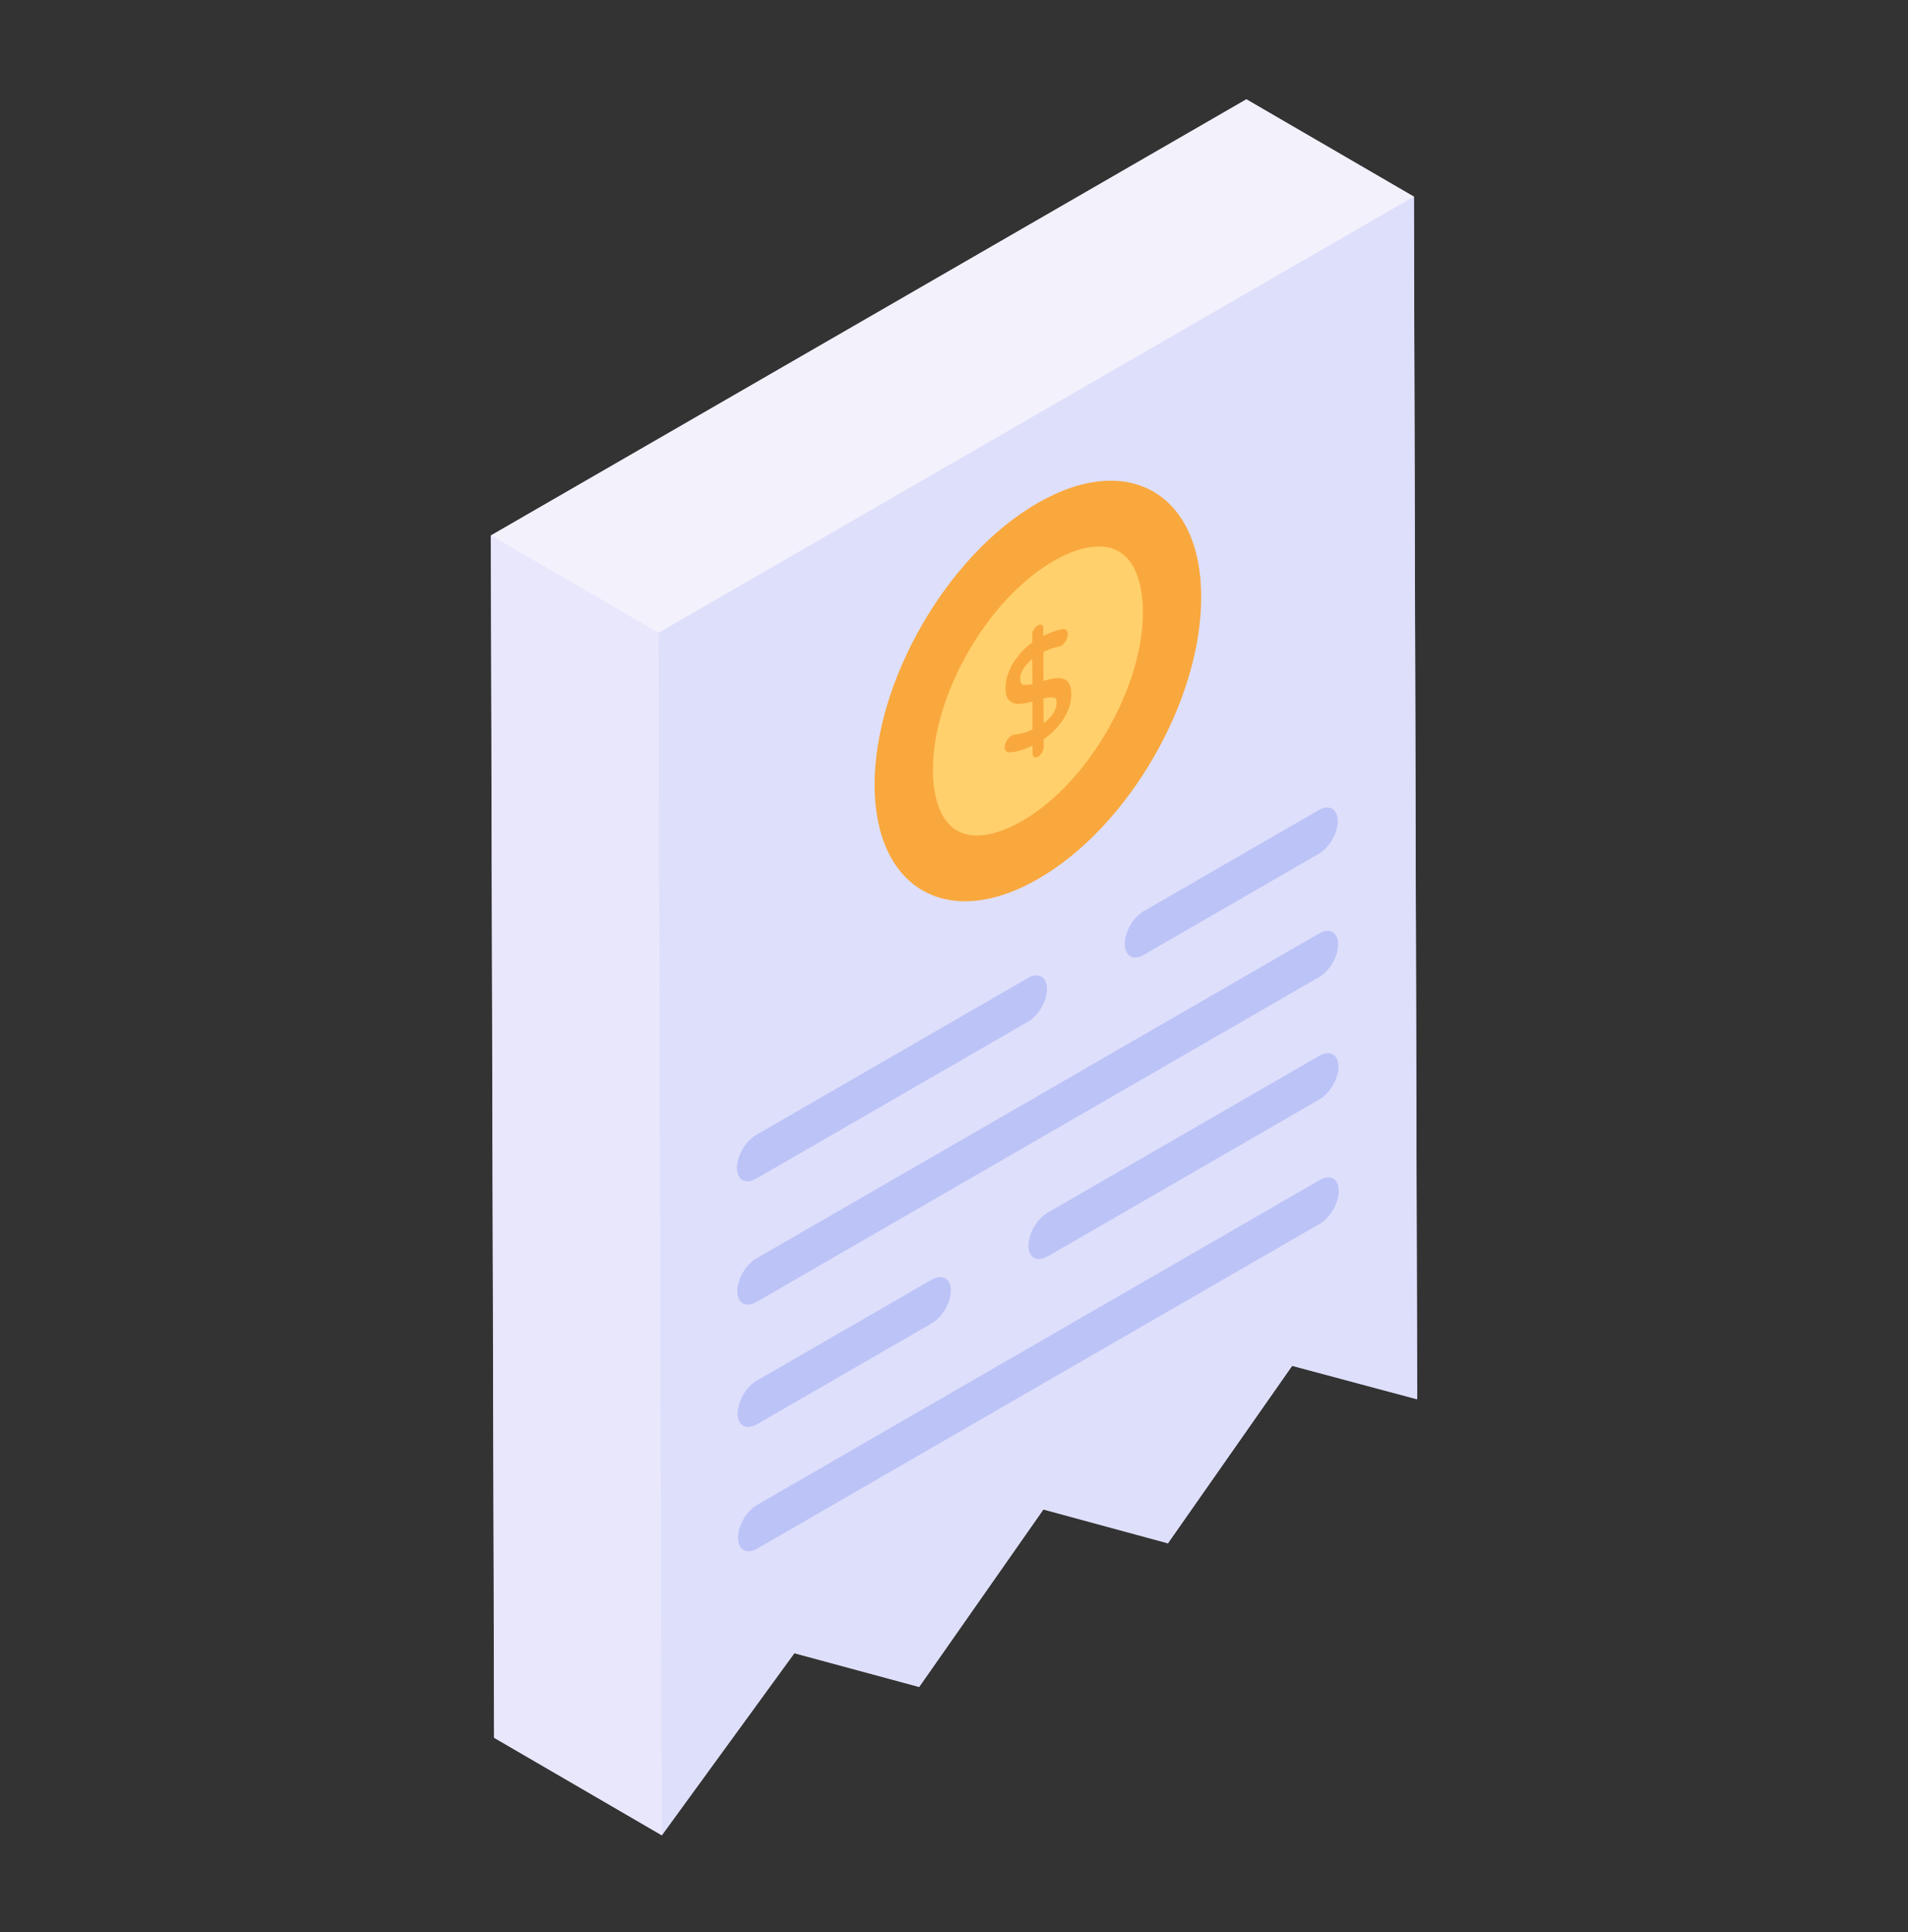 <?xml version="1.0" encoding="UTF-8"?>
<svg xmlns="http://www.w3.org/2000/svg" width="80" height="81" viewBox="0 0 80 81" fill="none">
  <rect x="0" y="0" width="80" height="81" fill="#333333" stroke="none"/>
  <path d="M59.417 58.659L54.179 57.255L48.972 64.697L43.749 63.278L38.541 70.719L33.304 69.3L27.749 76.938L20.715 72.847L20.579 22.448L52.262 4.168L59.281 8.244L59.417 58.659Z" fill="#DEDFFB"></path>
  <path d="M27.75 76.936L20.722 72.852L20.586 22.447L27.614 26.532L27.75 76.936Z" fill="#E9E7FC"></path>
  <path d="M52.258 4.162L59.285 8.245L27.614 26.532L20.586 22.448L52.258 4.162Z" fill="#F3F1FC"></path>
  <path d="M59.284 8.245L59.42 58.659L54.176 57.257L48.966 64.695L43.746 63.279L38.535 70.718L33.307 69.306L27.749 76.937L27.613 26.532L59.284 8.245Z" fill="#DEDFFB"></path>
  <path d="M50.364 25.018C50.379 29.359 47.321 34.66 43.541 36.837C39.761 39.032 36.687 37.27 36.67 32.931C36.655 28.574 39.713 23.273 43.493 21.097C47.272 18.902 50.364 20.663 50.364 25.02V25.018Z" fill="#F9A83D"></path>
  <path d="M40.956 35.026C39.301 35.026 39.114 33.113 39.114 32.291C39.101 29.122 41.416 25.107 44.168 23.522C44.861 23.119 45.52 22.909 46.079 22.909C47.742 22.909 47.92 24.826 47.92 25.652C47.934 28.816 45.618 32.825 42.867 34.411C42.172 34.813 41.514 35.026 40.956 35.026Z" fill="#FFD06C"></path>
  <path d="M44.74 28.546C44.678 28.498 44.608 28.464 44.533 28.444C44.458 28.424 44.379 28.419 44.302 28.43C44.151 28.439 43.965 28.482 43.751 28.546V27.326C43.975 27.221 44.178 27.149 44.375 27.113L44.489 27.077C44.569 27.032 44.64 26.953 44.695 26.855C44.737 26.772 44.761 26.681 44.766 26.588C44.766 26.428 44.695 26.357 44.569 26.375C44.329 26.41 44.055 26.508 43.742 26.659V26.348C43.742 26.268 43.725 26.224 43.682 26.197C43.636 26.17 43.573 26.179 43.511 26.215C43.44 26.258 43.382 26.32 43.342 26.393C43.301 26.46 43.28 26.537 43.28 26.615V26.935C43.064 27.086 42.872 27.269 42.711 27.479C42.535 27.686 42.394 27.92 42.293 28.173C42.208 28.391 42.163 28.623 42.16 28.857C42.16 29.106 42.221 29.275 42.328 29.373C42.447 29.472 42.601 29.519 42.755 29.506C42.898 29.497 43.075 29.471 43.289 29.408V30.582C43.031 30.707 42.782 30.778 42.542 30.796C42.497 30.797 42.453 30.812 42.417 30.84C42.33 30.892 42.258 30.965 42.207 31.052C42.156 31.139 42.127 31.237 42.124 31.338C42.124 31.409 42.151 31.463 42.186 31.498L42.32 31.544C42.622 31.525 42.942 31.427 43.289 31.258L43.298 31.587C43.298 31.667 43.316 31.72 43.36 31.738C43.406 31.765 43.458 31.756 43.52 31.72C43.595 31.682 43.655 31.62 43.689 31.544C43.735 31.471 43.76 31.392 43.76 31.32V30.991C43.965 30.849 44.16 30.68 44.329 30.484C44.517 30.271 44.658 30.049 44.767 29.808C44.873 29.568 44.918 29.328 44.918 29.113C44.918 28.839 44.856 28.651 44.74 28.546ZM42.907 28.706C42.817 28.679 42.773 28.6 42.773 28.457C42.773 28.313 42.826 28.162 42.924 28.011C43.015 27.879 43.138 27.744 43.28 27.63L43.289 28.679C43.165 28.712 43.035 28.721 42.907 28.706ZM43.76 30.315L43.751 29.284C43.929 29.239 44.071 29.222 44.16 29.239C44.258 29.248 44.304 29.309 44.304 29.426C44.304 29.639 44.249 29.95 43.76 30.315Z" fill="#F9A83D"></path>
  <path d="M55.297 33.958C55.73 33.708 56.089 33.913 56.091 34.42C56.092 34.918 55.736 35.537 55.301 35.788L47.955 40.029C47.514 40.286 47.163 40.075 47.161 39.577C47.16 39.068 47.508 38.455 47.95 38.2L55.297 33.958ZM55.326 44.256C55.76 44.005 56.12 44.211 56.121 44.718C56.121 45.216 55.765 45.835 55.33 46.085L43.925 52.671C43.483 52.928 43.125 52.722 43.122 52.223C43.122 51.715 43.478 51.096 43.92 50.841L55.326 44.256ZM39.065 53.645C39.507 53.388 39.864 53.593 39.867 54.102C39.867 54.6 39.511 55.219 39.069 55.475L31.732 59.711C31.289 59.966 30.93 59.761 30.929 59.263C30.927 58.754 31.283 58.136 31.726 57.881L39.065 53.645ZM55.341 49.465C55.774 49.214 56.135 49.42 56.135 49.918C56.136 50.426 55.78 51.045 55.345 51.296L31.745 64.921C31.305 65.177 30.945 64.971 30.944 64.463C30.942 63.965 31.298 63.346 31.741 63.09L55.341 49.465ZM55.31 39.133C55.745 38.882 56.105 39.078 56.106 39.586C56.108 40.094 55.75 40.703 55.317 40.955L31.717 54.58C31.274 54.835 30.917 54.639 30.913 54.13C30.913 53.623 31.27 53.014 31.712 52.758L55.31 39.133ZM43.104 40.997C43.538 40.746 43.898 40.952 43.899 41.459C43.899 41.958 43.543 42.576 43.11 42.828L31.701 49.413C31.259 49.67 30.901 49.463 30.898 48.965C30.898 48.456 31.255 47.839 31.697 47.584L43.104 40.997Z" fill="#BCC3F7"></path>
</svg>
